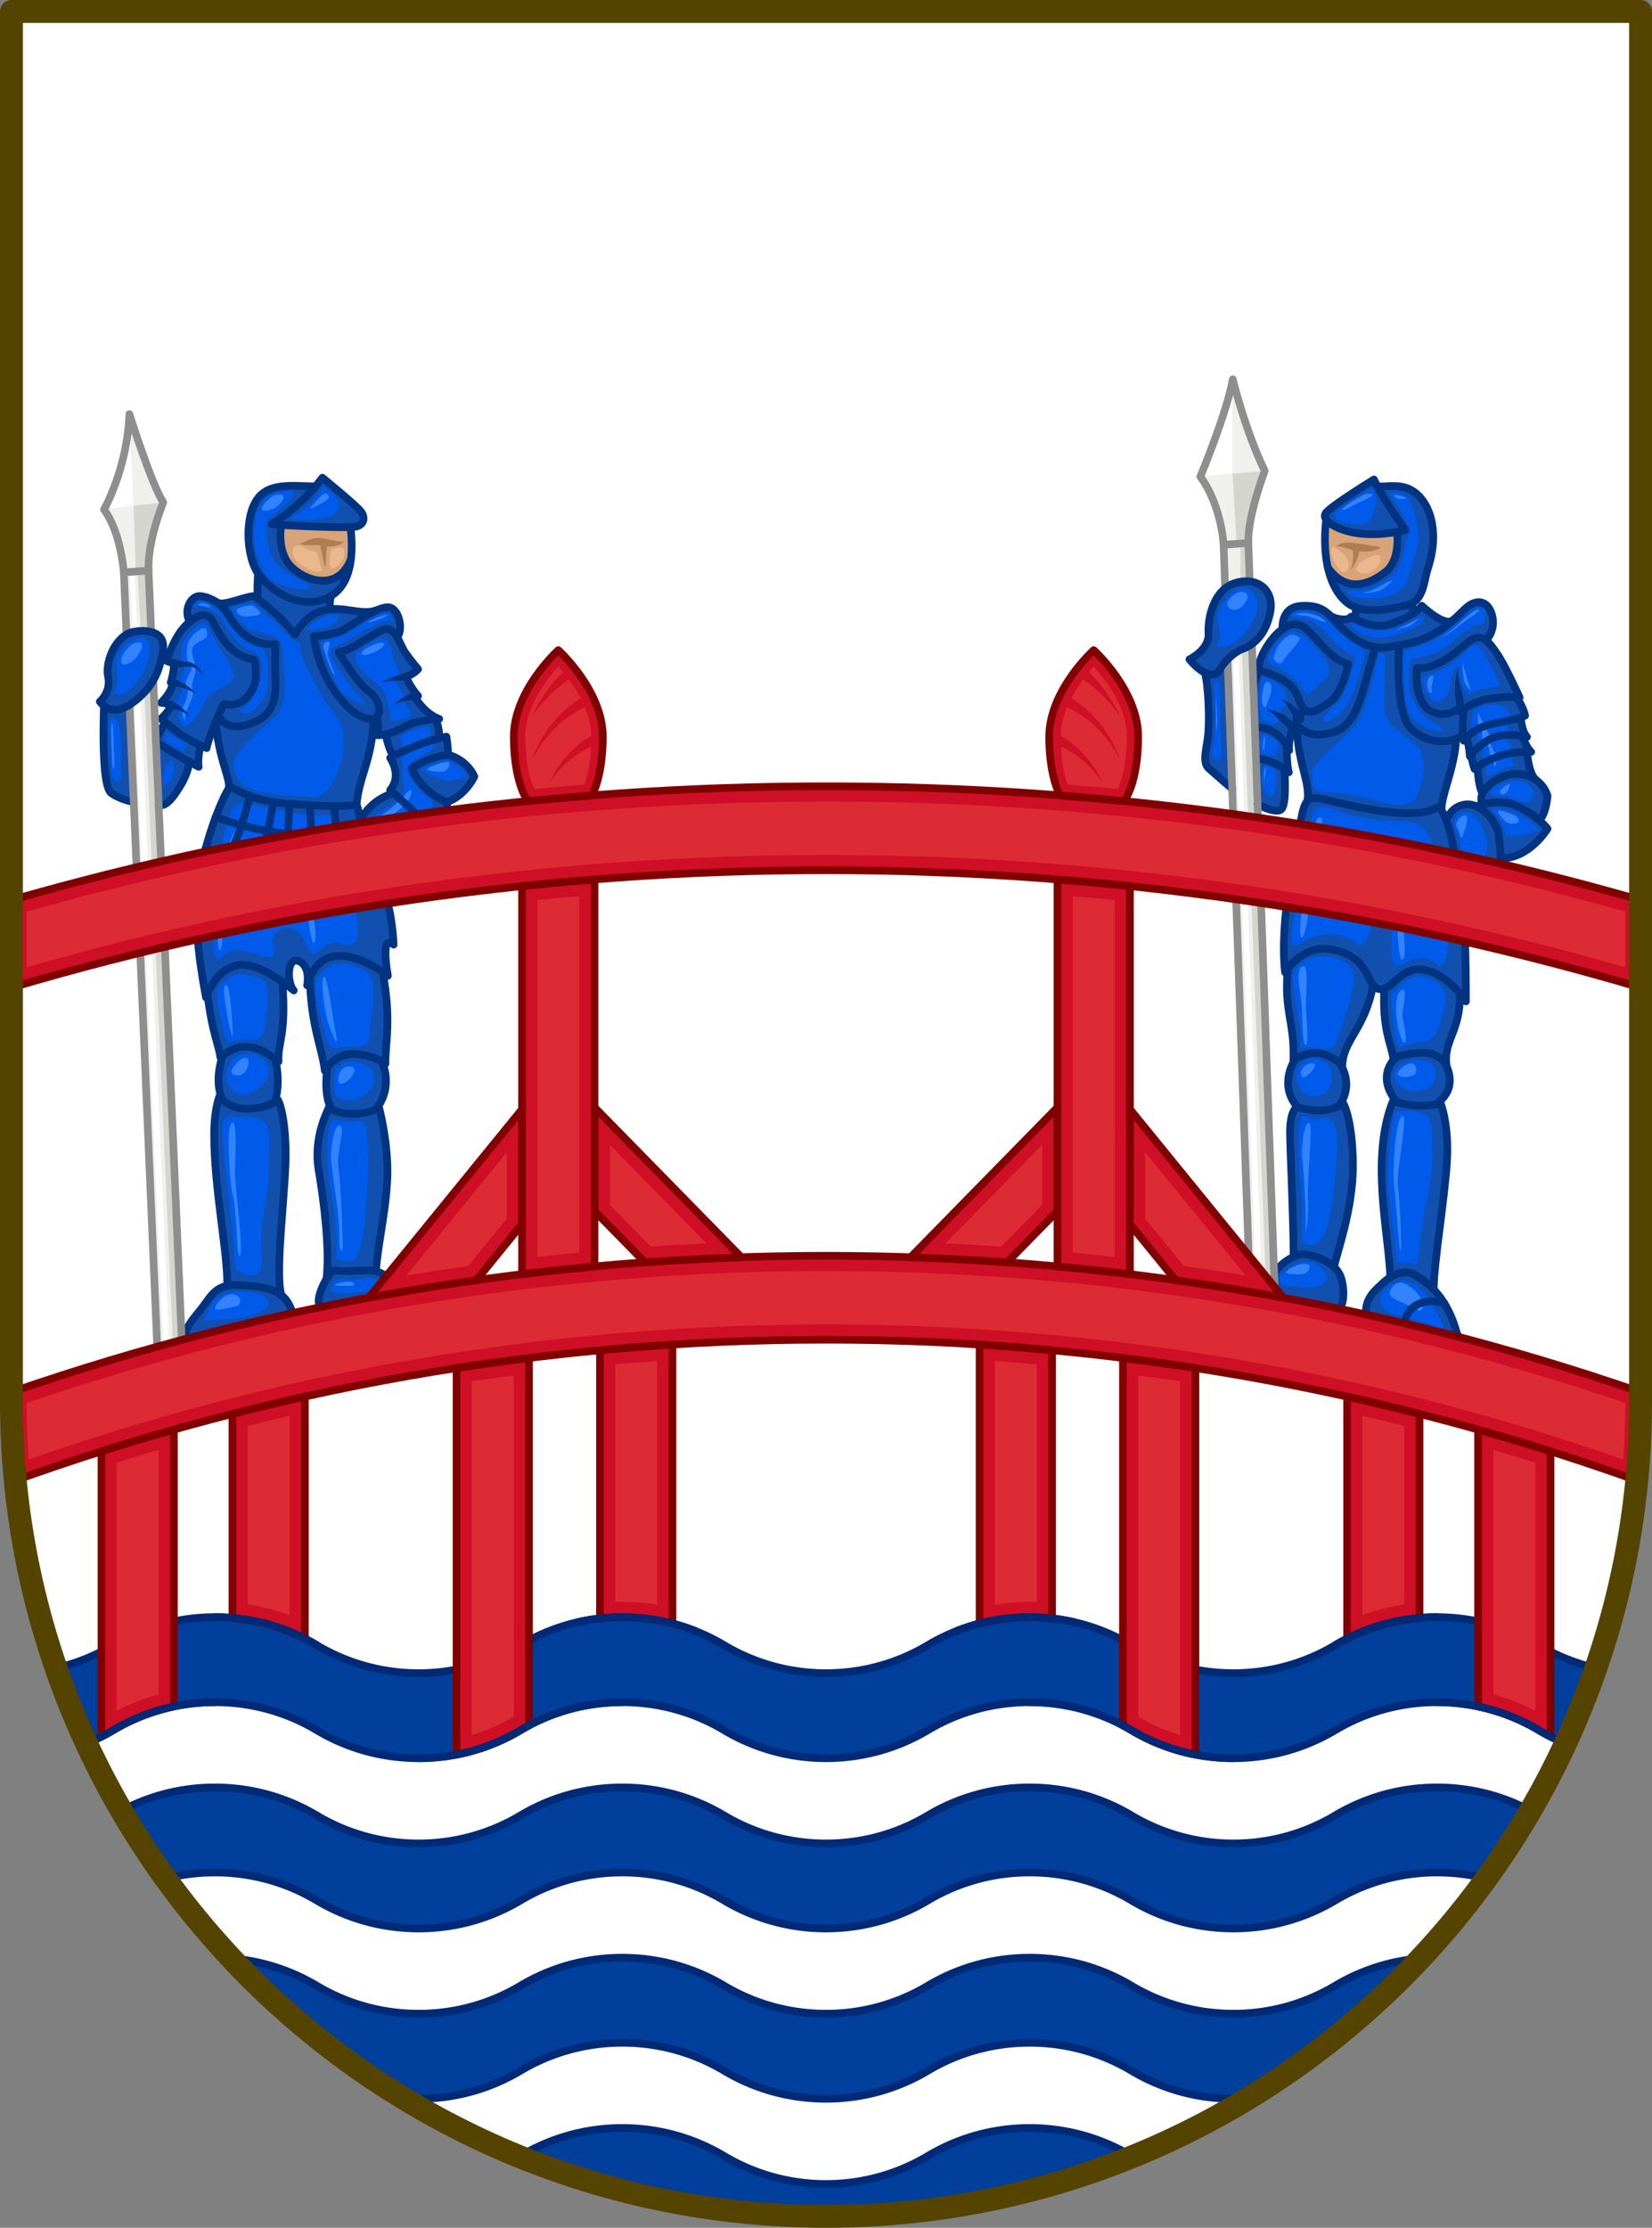 <svg xmlns="http://www.w3.org/2000/svg" xmlns:xlink="http://www.w3.org/1999/xlink" width="216.5" height="291.811" xml:space="preserve"><rect width="100%" height="100%" fill="#808080" stroke="none"/><path fill="#FFF" d="M215 1.5v182.061c0 58.958-47.792 106.75-106.75 106.75S1.5 242.519 1.5 183.561V1.5H215z"/><defs><path id="a" d="M215 1.5v182.061c0 58.958-47.792 106.75-106.75 106.75S1.5 242.519 1.5 183.561V1.5H215z"/></defs><clipPath id="b"><use xlink:href="#a" overflow="visible"/></clipPath><path clip-path="url(#b)" fill="#003F9B" stroke="#002976" stroke-linecap="round" stroke-linejoin="round" stroke-miterlimit="10" d="M215.023 219.158c-4.877 0-9.441-1.338-13.347-3.667s-8.47-3.667-13.347-3.667-9.441 1.338-13.347 3.667-8.47 3.667-13.347 3.667-9.441-1.338-13.347-3.667-8.47-3.667-13.347-3.667-9.441 1.338-13.347 3.667-8.47 3.667-13.347 3.667c-4.877 0-9.441-1.338-13.347-3.667s-8.469-3.667-13.347-3.667-9.441 1.338-13.347 3.667-8.469 3.667-13.347 3.667-9.441-1.338-13.347-3.667-8.469-3.667-13.347-3.667-9.441 1.338-13.347 3.667-8.469 3.667-13.347 3.667v11.152c4.877 0 9.441-1.338 13.347-3.667s8.469-3.667 13.347-3.667 9.441 1.338 13.347 3.667 8.469 3.667 13.347 3.667 9.441-1.338 13.347-3.667 8.469-3.667 13.347-3.667 9.441 1.338 13.347 3.667 8.469 3.667 13.347 3.667c4.877 0 9.441-1.338 13.347-3.667s8.47-3.667 13.347-3.667 9.441 1.338 13.347 3.667 8.47 3.667 13.347 3.667 9.441-1.338 13.347-3.667 8.47-3.667 13.347-3.667 9.441 1.338 13.347 3.667 8.47 3.667 13.347 3.667v-11.152zM215.023 286.071c-4.877 0-9.441-1.338-13.347-3.667s-8.47-3.667-13.347-3.667-9.441 1.338-13.347 3.667-8.47 3.667-13.347 3.667-9.441-1.338-13.347-3.667-8.47-3.667-13.347-3.667-9.441 1.338-13.347 3.667-8.47 3.667-13.347 3.667c-4.877 0-9.441-1.338-13.347-3.667s-8.469-3.667-13.347-3.667-9.441 1.338-13.347 3.667-8.469 3.667-13.347 3.667-9.441-1.338-13.347-3.667-8.469-3.667-13.347-3.667-9.441 1.338-13.347 3.667-8.469 3.667-13.347 3.667v4.24H215l.023-4.24zM215.023 241.462a25.942 25.942 0 0 1-13.347-3.667c-3.905-2.329-8.47-3.667-13.347-3.667s-9.441 1.338-13.347 3.667-8.47 3.667-13.347 3.667-9.441-1.338-13.347-3.667-8.47-3.667-13.347-3.667-9.441 1.338-13.347 3.667-8.47 3.667-13.347 3.667c-4.877 0-9.441-1.338-13.347-3.667s-8.469-3.667-13.347-3.667-9.441 1.338-13.347 3.667-8.469 3.667-13.347 3.667-9.441-1.338-13.347-3.667-8.469-3.667-13.347-3.667-9.441 1.338-13.347 3.667-8.469 3.667-13.347 3.667v11.151c4.877 0 9.441-1.338 13.347-3.666 3.905-2.33 8.469-3.668 13.347-3.668s9.441 1.338 13.347 3.668c3.905 2.328 8.469 3.666 13.347 3.666s9.441-1.338 13.347-3.666c3.905-2.33 8.469-3.668 13.347-3.668s9.441 1.338 13.347 3.668a25.98 25.98 0 0 0 13.347 3.666c4.877 0 9.441-1.338 13.347-3.666 3.905-2.33 8.47-3.668 13.347-3.668s9.441 1.338 13.347 3.668c3.905 2.328 8.47 3.666 13.347 3.666s9.441-1.338 13.347-3.666c3.905-2.33 8.47-3.668 13.347-3.668s9.441 1.338 13.347 3.668a25.983 25.983 0 0 0 13.347 3.666v-11.151zM215.023 263.766c-4.877 0-9.441-1.338-13.347-3.667s-8.47-3.667-13.347-3.667-9.441 1.338-13.347 3.667-8.47 3.667-13.347 3.667-9.441-1.338-13.347-3.667-8.47-3.667-13.347-3.667-9.441 1.338-13.347 3.667-8.47 3.667-13.347 3.667c-4.877 0-9.441-1.338-13.347-3.667s-8.469-3.667-13.347-3.667-9.441 1.338-13.347 3.667-8.469 3.667-13.347 3.667-9.441-1.338-13.347-3.667-8.469-3.667-13.347-3.667-9.441 1.338-13.347 3.667-8.469 3.667-13.347 3.667v11.152c4.877 0 9.441-1.338 13.347-3.667s8.469-3.667 13.347-3.667 9.441 1.338 13.347 3.667 8.469 3.667 13.347 3.667 9.441-1.338 13.347-3.667 8.469-3.667 13.347-3.667 9.441 1.338 13.347 3.667 8.469 3.667 13.347 3.667c4.877 0 9.441-1.338 13.347-3.667s8.47-3.667 13.347-3.667 9.441 1.338 13.347 3.667 8.47 3.667 13.347 3.667 9.441-1.338 13.347-3.667 8.47-3.667 13.347-3.667 9.441 1.338 13.347 3.667 8.47 3.667 13.347 3.667v-11.152z"/><path fill="#1150AF" d="M161.48 103.321s-2.15-1.83-3.07-2.66c-.92-.84-.24-2.67-.08-4.5.17-1.84.09-5.92-.43-8.06a3.08 3.08 0 0 1-.53-.3c-.87-.62-1.5-1.43-1.5-1.43s2.63-1.26 2.5-3.38c-.101-1.74.43-4.51 2.189-5.92.381-.3.811-.54 1.311-.7a4.78 4.78 0 0 1 1.91-.21v.01c1.89.21 3.189 1.77 2.66 4.2-.46 2.13-1.421 3.31-2.37 3.98-.46.34-.92.55-1.32.7-.63.23-1.31.76-1.86 1.33l.601 16.94h-.011z"/><path fill="#1150AF" d="M191.82 97.031c-.051-.24-.08-.51-.101-.81-.2.21-.5.4-.87.55-.22 3.97-2.1 7.7-1.909 9.43.22.29.43.73.63 1.27 0 0 .529-1.92 2.54-2.1.47-.04.93.05 1.38.25 0 0 .31-.13.81-.27-.26-.5-.229-.99-.02-1.44-.59-.95-.65-3.49-.65-3.49-.26.2-.38.32-.38.32s-.44-1.14-.41-1.94c-.14.17-.21.27-.21.27s-.12-1.91-.52-2.38c-.2.2-.29.34-.29.34zm-27.37-1.76-.17-4.81v-.11c.01-1.27.779-2.51.779-2.51v-.01a8.636 8.636 0 0 0-.189-.03c.04-1.25.91-2.93 1.82-4.06.35-.44.84-.96 1.39-1.35 0 0-.3-2.81 2.36-3.02 2.01-.17 3.029.45 3.72 1.11l.04.04c.62.6 2.52.88 2.84.26 0 0 .12.08.34.19.38-.45.311-1.39.311-1.39a3.96 3.96 0 0 1-1.25-.71c-1.141-.97-1.98-2.52-2.431-4.54 2.51 3.54 5.681 2.1 7.62.54 1.93-1.57 1.47-5.2 1.47-5.2-1.04.2-2.72.41-4.54.26-2.18-.19-4.189-1.02-4.77-1.88-.22-.32-.24-.65.02-.94.94-1.06 6.25-4.31 6.25-4.31.11.25.24.5.37.75.221.43 2.07-.18 3.761.32 1.68.5 3.06 2.24 3.5 4.74.439 2.5-.19 4.71-.631 6.08-.38 1.23-.479 3.49-1.96 4.31 0 0-.029 1.09.2 1.28.47-.33.82-.64 1.03-.94 0 0 3.02 2.89 4.12 1.86.66-.57 1.17-1.11 1.59-1.5 1.38-1.29 2.96-1.13 3.5.87s-.78 3.32-.78 3.32c.53.41 1 1.1 1.49 1.82 1.06 1.56 2.91 5.66 2.91 5.66s-.18-.02-.48-.03c.86.93 1.2 2.4 1.2 2.4-.17.09-.35.17-.56.24 0 0 .06 1.76.81 2.55 0 0-.21-.05-.56-.11 0 0 .3 1.32 1.1 2.07 0 0-.2-.02-.54-.02 0 0 .15 2.72 1.11 3.64.67.46 1.25 1.16 1.569 2.13 0 0-.17 2.41-1.079 3.2.72.63 1.079 1.11 1.079 1.11s-2.43 4-6.18 3.88c-.04 1.29-.35 2.46-1.26 2.68-1.74.44-3.32.65-4.19-.36.09.48.181.96.261 1.43.75 4.12.67 15 .67 15s-.271-.44-.78-1.05c.09 5.05-2.16 6.03-1.76 9.36 0 0-.08-.15-.271-.36.26.41 2.01 3.41-1.16 5.55.221-.03.44-.08.67-.131 0 0 1.131 2.75.82 7.69-.32 4.94-1.72 13.21-1.74 16.67.53.55.98 1.14 1.38 1.78.7 1.12 1.221 2.38 1.601 3.72.12.43.51 1.3.26 1.74-.32.55-1.56.18-2 .01-1.36-.53-3.22-.9-4.97-1.28-2.65-.58-5.061-1.22-5.16-2.6-.17-2.29 1.32-3.34 2.13-4.13.24-.24.62-.561 1.07-.84-.141-5.45-2.7-15.57.359-23.13 0 0 .171.069.48.17-2.84-3.49-.24-5.74-.01-5.92-.29.08-.45.14-.45.14-.33-2.08-1.41-3.66-1.18-9.07v-.01c-.221.08-.46.11-.71.06-.311-.06-.54-.24-.74-.51l-.01.01c-1.051 5.72-3.86 7.11-4.021 10.44 0 0-.16-.15-.45-.36.17.21 2.11 2.79 0 5.76.2-.101.4-.21.601-.341 0 0 1.18 2 1.239 7.94.061 5.94-2.25 12.01-2.47 13.47.44.42.78.92.95 1.53.63 2.25.17 4.58-1.25 4.54-1.41-.04-6.24.04-7.43-1.58h-.008l-.13-3.87.15-.01c.58-.82 1.54-1.55 2.41-1.96-.03-5.44-.4-12.74-.471-16-.06-3.24.94-3.62.94-3.62-2.56-3.06-.22-6.31-.22-6.31v-.01c-.181.09-.28.15-.28.15.17-5-1.25-6.25-.74-11.94-.229.29-.35.49-.35.49-.771-6.44 1.399-16.82 2.22-20.63.19-.89.39-1.46.7-1.79.4-2.42-1.14-4.77-1.33-9.05 0 0-.23-.27-.61-.64 0 0-.6 2.06-.43 3.02 0 0-.11-.28-.35-.67 0 0 .06 3.13.31 3.55 0 0-.21-.18-.58-.43.12 2.26.18 5.09-.56 5.38-.74.3-2.08-.25-2.971-.79l-.21-5.94-.148-4.108zM19.82 82.781c.31.08.61.21.86.39 1.17.82.61 2.57.32 3.71-.2.81-.51 1.56-.91 2.25-.44.76-1 1.45-1.67 2.07-.52.48-1 .85-1.44 1.12l.55 12.75s-1.78-.33-2.95-1.18c-1.16-.85-1.08-7.97-.95-11.43-.2-.16-.39-.35-.55-.55 0 0 1.5-1.28 1.09-3.27-.36-1.69.62-4.48 2.41-5.52.31-.19.64-.32 1-.38.69-.12 1.51-.15 2.24.04zM49.37 96.301s.44-1.46 0-2.35a.89.89 0 0 1-.45.2c-.05 5.22-1.88 7.49-2.19 11.31l-.01.01c.2.27.33 1.04.49 2.05 1.46-2.97 4.37-3.63 4.37-3.63l.01-.01c-.29-.24-.46-.39-.46-.39 1.62-1.94 0-4.21 0-4.21l.45-.25c-.62-.66-1.04-2.85-1.04-2.85-.46.11-.86.15-1.17.12zm-28.28-4.25s1.49-1.4 1.53-2.64c-.09-.01-.16-.02-.25-.01 0 0 .51-1.63.38-2.52-.28-.06-.58-.16-.92-.31 0 0 .79-2.58 2.04-4.12.3-.36.64-.71.99-1.01-.86-1.57.16-3.48 1.42-3.36.67.06 1.43.34 2.09.78.8.65 3.5-.7 4.88-.78 0 0 .21.14.56.39-.18-.83 0-3.36 0-3.36-1.37-1.93-1.81-6.68-.37-9.29 1.43-2.61 4.36-2.21 7.89-2.1h.01c.3-.36.61-.75.91-1.15 0 0 4.5 3.67 5.08 4.46.59.79.42 1.88-1 2-.1.01-.23.01-.39.02-1.71.06-6.52-.1-9.07-.29 0 0-.74 3.73 1.57 5.73s6.11 2.59 7.55-1.29c-.28 2.45-1.21 4.01-2.63 4.88 0 0-.22 1.23-.12 1.71 2.21-.22 4.29.81 6.13.14.51-.23.99-.38 1.38-.4 1.5-.08 2.18 2.84 1.31 3.96.41.68.72 1.52 1.02 1.96.67.96 1.71 2.21 1.71 2.21s-.7.77-1.6.99c.73 1.61 1.6 2.51 1.6 2.51-.15 0-.31.01-.48.04 0 0 1.19 2.21 3.25 2.97 0 0-.2.01-.52.03 0 0 .59.88.52 2.5v.01c.31-.09.62-.16.94-.22 0 0 .17.75.25 2.38 0 0 2.29.5 3.42 2.83 0 0-1.09 2.46-3.59 3.37.09 2.52-1.02 4.73-1.02 4.73-.35-.44-.79-.94-1.28-1.46 0 0-2.04 3.94-7.94 4.2.06.17.12.34.19.5.21.49.44.96.72 1.37 2.17 3.25 2.33 9.33 2.33 9.33s-1.75-1.92-.75 4.08c0 0-.26-.21-.7-.5 1.2 6.08.37 9.36.37 12.05 0 0-.15-.13-.45-.31.1.22 1.54 3.291-.76 6.24.26-.109.4-.189.4-.189s1.06 3.939 1.09 8.189c.03 4.25-1.3 9.82-1.51 13.23.7.17 1.11.49 1.51.71.62.33 4.05.17 3.05 1.67s-9.08 2.58-11.25 2.5c-1.47-.06-.7-2.41.2-3.86.45-3.819-.28-9.869-1.03-14.31-.74-4.44 1.31-7.94 1.31-8.13 0 0 .13.08.36.189-1.11-2-.51-5.54-.51-5.54-.23.28-.35.48-.35.48-.31-2.87-1.87-6-1.94-12.2h-.01c-.13.31-.25.65-.36 1.03 0 0 .5-2.5-1.08-3.16-1.59-.67-1.59 2.81-.68 3.82-.09-.07-.66-.55-1.49-1.12.56 7.05-.63 7.88-.5 10.44 0 0-.17-.16-.47-.38v.01s.85 2.68 0 5.68v.01c.28-.16.41-.28.41-.28s.87 1.46 1 6.4c.12 4.94-1.49 16.02-.56 19.16.76.59 1.08 1.35 1.45 2.22.84 1.95-12.5 4.29-13.66 3.54a.727.727 0 0 1-.36-.65c0-.96 1.42-2.489 2.27-3.6.91-1.18 1.52-2.41 3.2-2.75.08-4.32-1.73-12.729-1.72-19.86.01-3.25.69-4.939.69-4.939s.14.21.44.479c-1.26-2.47 0-5.85 0-5.85v-.01c-.21.15-.32.26-.32.26-.12-1.31-1.18-3.62-1.68-8.29-.07.17-.14.32-.19.46 0 0-1.5-7.25-1.25-12.59.1-2.19.58-4.66 1.21-6.98.39-1.45.85-2.85 1.31-4.08.6-1.61 1.22-2.95 1.73-3.8.19-1.21-1.37-3.97-1.73-8.63-.51 1.21-1.04 2.62-1.19 3.41 0 0-.32-.14-.8-.36 0 0-.45 1.99-.24 2.82 0 0-.48-.25-1.2-.64-.22 1.29-.75 2.47-1.47 3.55-.46.71-1.52 2.42-2.57 2.1h-.01l-.35-8.3-.02-.31c.43-.65 1.2-2.27 1.2-2.27-.34-.28-.53-.44-.53-.44s1.2-1.07 1.28-1.84c-.38-.109-.8-.199-1.28-.249z"/><path fill="#D5D5D0" d="m20.09 89.131.33 7.72.02.31.35 8.3 3 69.32.08 1.97-3.24.141-3.1-71.82-.55-12.75c.44-.27.92-.64 1.44-1.12a8.909 8.909 0 0 0 1.67-2.071zM16.58 83.121l-.35-8.14s-.36-5.24-2.6-8.24c0 0 3.04-5.25 3.33-12.5 0 0 2.83 9.03 4.44 11.58 0 0-2.1 5.03-1.93 8.92l.35 8.04c-.73-.19-1.55-.16-2.24-.04-.36.06-.69.19-1 .38zM164.07 84.361l.21 5.99v.11l.17 4.81.149 4.11.21 5.94 2.16 61.26.13 3.87.021.48-3.24.119-2.39-67.729-.601-16.94c.551-.57 1.23-1.1 1.86-1.33.4-.15.86-.36 1.32-.7v.01zM160.56 77.071l-.199-5.7s-.23-5.07-3.051-8.94c0 0 3.44-8.25 4.25-12.75 0 0 1.57 6.56 4.19 12 0 0-2.27 5.95-2.15 9.44l.181 5.04c-.59-.06-1.24 0-1.91.21-.501.16-.931.4-1.311.7z"/><path fill="#D8A379" d="M173.79 68.051c.58.86 2.59 1.69 4.77 1.88 1.82.15 3.5-.06 4.54-.26 0 0 .46 3.63-1.47 5.2-1.939 1.56-5.11 3-7.62-.54-.4-1.75-.49-3.87-.22-6.28zM38.44 74.491c-2.31-2-1.57-5.73-1.57-5.73 2.55.19 7.36.35 9.07.29.18 1.6.19 2.97.06 4.14l-.01.01c-1.44 3.88-5.24 3.29-7.55 1.29z"/><path fill="#005BEA" d="M42.271 63.633s-.875 2.461-4.5 4.357c0 0 4.896.5 6.104-.708s.479-2.173-1.604-3.649z"/><path fill="#005BEA" d="M36.375 67.038c.645-.395 2.917-2.692 1.875-2.713s-3.25-.022-4.312 2.145-.854 6.833.979 8.896 7.792 2.437 5.021.917-4.208-2.083-4.792-4.938-.313-3.365 1.229-4.307zM18.219 83.553c-.876.204-2.813 1.332-2.938 2.838s.438 3.225-.188 3.881.625 1.156 1.719.25 2.781-3.5 2.781-4.906-.03-2.375-1.374-2.063zM26.75 81.584c-.892.164-2.011 1.344-2.599 2.313s-.474 2.344 0 3.125-1.085 1.781-.399 2.625-1.177 2.471-.595 3-.097 1.75.717 2.281 2.001-.844 2.876-2.844 4.375-2.229 3.844-3.942-1.559-2.683-2.326-4.151-1.202-2.465-1.518-2.407z"/><path fill="#005BEA" d="M26.479 78.741c-.522-.014-1.042.438-1.083.646s1.167.063 1.646.25 1.833.729 2.271 1.854 2.181 3.313 3.236 3.625 2.045 1.053 1.764 3.026-1.625 4.416-2.594 4.648.594 1.331 1.813 0 1.688-2.403 1.594-4.648-.281-3.026-1-3.261-1.916-.47-3.021-1.764-1.75-2.335-2.167-2.773-1.688-1.582-2.459-1.603zM21.859 95.713s-.236.971-.464 1.135c0 0 2.063 1.331 2.563 1.643 0 0 .456-.937.582-1.042.001 0-2.342-1.118-2.681-1.736zM14.292 95.043c.03 1.072.209 6.031.417 6.656s1.208 1.667 1.167-.667.042-5.542-.333-6.25-1.298-1.432-1.251.261zM22.23 99.804c-.662.282-.878 2.103-.835 2.676s1.042.136 1.229-.864.337-2.123-.394-1.812z"/><path fill="#005BEA" d="M33.042 78.935c-1.146.202-2.652.514-2.711.722s1.42 2.521 2.711 2.875 3.955.688 3.936 2.313 1.263 6.885-.857 8.911-5.532 4.693-5.472 6.36.747 2.833 2.883 3.458 6.386.75 7.761.875 3.291-3.166 3.583-5.417.459-3.692-1.083-5.596-4.25-6.821-4.458-8.446-.447-.292-2.015-2.167-2.32-2.114-2.914-2.77-1.364-1.118-1.364-1.118zM43.063 80.597c-.745.09-2.604 1.311-2.813 1.769s.961.146 2.168-.083 3.561-2.039.645-1.686zM28.268 114.157c-.481 3.325-.649 9.583 0 11.083s.574-.917 3.111-.75 5.114 2.25 4.451-.583 3.339-3.272 4.396-.167 1.868-.917 4.238-.167 2.659-.591 2.265-3.629-2.594-10.277-2.744-12.101-1.588-.604-6.286-1.438-6.833-2.083-7.433 0-1.516 4.422-1.998 7.752zM50.479 80.303c-.665.06-2.792 1.25-3.646 1.875s-2.125 1.354-3.313 1.563-1.625.146-1.354 1.167 1.781 4.958 2.901 5.958 4.057 2.158 2.338.61-3.5-4.321-3.906-5.388-.229-1.129.963-1.629 2.266-1.406 3.495-2 2.635-1.25 3.167-1.063.397-1.187-.645-1.093z"/><path fill="#005BEA" d="M49.594 83.709c-1.031.333-2.294 1.469-2.866 1.844s.032 1.781 1.433 2.969 2.034 1.548 2.374 2.68.715 2.285.59 2.943 1.188.096 2.344-.186-.693-1.654-.487-2.483-1.575-2.009-.919-2.716-.549-2.02-.634-3.176-.866-2.187-1.835-1.875zM58.667 99.553s-2.167.5-3.563 1.25c0 0 2.146 1.292 3.438 1.458 0 0 1.542-.063 2.75-.563 0 .001-.917-1.457-2.625-2.145z"/><path fill="#005BEA" d="M52.344 96.491s.589.973.388 1.971.19 1.717.042 2.842.844 2.354-.465 3.396-3.464 1.916-3.97 3.083.078 2.698 1.37 2.662 5.041-1.875 5.396-3.289 2.808-1.185 1.175-2.56-3.049-2.979-2.924-4 3.521-2.146 3.479-2.813-.49-2.323-.771-2.76c-.001-.001-2.243.463-3.72 1.468zM28.629 129.324c-.518.656.117 3.542.557 5.125s.148 2.375 1.773 1.875 3.542.792 3.792-2.125.875-5.542-.667-6.042-3.451-1.374-5.455 1.167zM41.594 128.084c-.602.847.188 4.531.719 6.125s.5 3.531 2.063 3.031 4 .656 4.063-1.781 1.469-7.469-.719-8.438-4.282-1.53-6.126 1.063zM31.292 138.238c-.855.323-1.75 1.556-1.583 2.925s1.298 2.786 3.045 2.036 3.163-2.584 2.163-3.959-2.625-1.379-3.625-1.002zM46.417 139.053c-1.168-.014-2.625.604-2.625 1.938s-.208 2.903 1.313 3.098 3.401-.598 3.836-2.181c.434-1.584-.816-2.834-2.524-2.855zM32.173 146.325c-1.582.133-2.802-.917-2.988 1.333s1.424 13.833 1.494 16.333.333 2.584 1.494 2.917 2.41.25 2.077-3 1.08-7.917.999-11.167.949-6.755-3.076-6.416zM31.342 169.178c-1.31-.043-3.029.625-3.529 1.563s-.719 1.781-1.188 2.094 2.594 0 4.25-.156 4.469-1 4.281-2.094-1.91-1.344-3.814-1.407zM46.187 146.928c-1.254.384-2.756-1.25-3.096.938s-.284 4.93.344 8.465.815 7.285.628 8.16 1.748.688 2.124.688 1.458-2.063 1.698-5.938.678-7.375.303-9.25.248-3.75-2.001-3.063zM45.063 167.546c-.992-.156-1.375.444-1.656 1.226s2.375.777 4.063.404 3.531-.592 2.281-1.404-2.157.174-4.688-.226z"/><path fill="#F0F0EC" d="m16.227 74.981.351 8.137 1.88-.467-.436-7.914zM18.91 90.711l-1.934 1.612 3.65 84.571 2.064-.09zM157.313 62.428s2.398 2.943 3.043 8.94l1.711-.13-.535-9.185-4.219.375zM161.531 49.84v12.213l4.219-.375s-3.375-7.113-4.219-11.838z"/><path fill="#F0F0EC" d="m160.355 71.369.202 5.707 2.014-.874v-5.081zM160.886 86.384l2.99 84.664 2.125-.075-3.251-85.92zM13.625 66.741s2.799 4.083 2.608 8.375l1.559-.252-.282-8.623-3.885.5zM16.958 54.241l.551 12 3.885-.421s-4.062-8.87-4.437-11.704"/><path fill="#EBB78C" d="M38.375 72.6c-.19-.629.313-1.49 1.125-1.019s1.643.675 1.876.675.515 1.734.804 2.234-.852.609-2.039-.109-1.563-1.109-1.766-1.781zM43.5 71.913c-.311.118-.406 1.922-.172 2.438s1.536-.625 1.713-1.359.272-1.767-1.541-1.079zM179.896 72.866c-1.291.46-1.75.75-2.083 1.417s.979 1.313 2.188.417 1.415-2.376-.105-1.834zM176.25 72.75c-.741-.716-1.813-1.612-1.792-.592s.855 2.437 1.521 2.771 1.25-1.233.271-2.179z"/><path fill="#005BEA" d="M179.626 64.032s-2.417 1.354-3.167 1.958-2.105 1.354-1.334 2 4.126 1.292 4.646-.229.771-2.354.542-2.833-.415-1.05-.687-.896zM184.844 74.834c.381-1.86 1.188-3.023 1.031-4.855s-.969-4.988-1.938-5.301-2.234-.344-1.633.313 1.602 2.688 2.07 3.438.469 1.094 0 2.25-.297 3.531-2.227 4.906-3.541 1.969-4.767 1.688-1.038 1.063 1.056 1.094 5.627.28 6.408-3.533zM162.313 77.076c-1.063.403-2.75 2.467-2.75 3.582s.688 2.958 0 3.552 1.33.882 3.009-.7 2.585-3.738 2.101-4.988-1.267-1.861-2.36-1.446zM159.156 89.459c-.069.35.094 3.025.125 4.278s-.125 4.024-.406 4.545 1.188 2.427 1.188.458-.188-8.313-.219-9-.587-.785-.688-.281zM171.563 80.069c-.674-.143-1.75-.078-2.125.328s-.094.453 1.172.578 2.5 1.063 3.375 2.156 2.547 2.469 3.141 2.641.5.625.172 1.656-1.047 4-2.109 4.75-2.75 2.94-.938 2.199 3.124-3.255 3.646-5.227 1.495-3.791.479-4.319-2.219-1.356-3.406-2.575-1.642-1.812-3.407-2.187z"/><path fill="#005BEA" d="M171 90.709c.475.907 1.75-1.136 2.438-1.568s1.344-1.682 0-3.182-3.281-4.063-4.719-3.031-2.313 2.375-2.563 3.25 1.129 1.121 2.221 1.811 2.279 2.064 2.623 2.72zM165.417 88.803c-.141.308-.625 2.542-.458 3.063s-.021 2.263.792 2.663 2 .599 1.896-.834 1.242-.633 1.09-1.762-.412-2.004-1.563-2.525-1.639-.864-1.757-.605zM165.417 96.218c-.278.156-.375 2.314 0 2.46s1.497.313 1.707.458.586-1.5.314-1.938-1.646-1.19-2.021-.98zM165.797 100.256c-.508-.157-.438 1.875-.406 2.375s.564 1.75 1.22 1.625.716-2.938.514-3.297-.875-.562-1.328-.703zM178.818 82.225c-.576-.286-2.225-.781-1.74-.25s2.172 1.741 4.18 1.535 4.398-1.285 5.008-1.863.443-1.391-.966-.5-2.94 1.438-4.042 1.438-1.778-.032-2.44-.36zM177.438 95.259c-1.375 1.333-5.771 5.052-5.521 6.225s-.209 2.215 1.708 2.257 6.001.828 7.042 1.206 4.326.985 4.976-.548 1.726-4.936 0-6.734-4.351-2.465-4.268-5.465.203-5.974.203-6.287-.844-.563-.922-.25-1.593 8.02-3.218 9.596zM192.938 79.933c-.586.566-3.146 2.954-4.854 3.808s-3.458 1.354-3.771 1.333-.354.937-.354 1.458.042 5.571.792 7.015 2.973 2.256 4.174 2.225-1.986-1.271-2.83-2.557-1.438-2.349-1.406-4.349 0-2.578.75-2.625 3.172-.609 4.641-1.906 2.86-2.448 3.589-2.448 1.313-1.125 1.021-1.729-1.137-.82-1.752-.225z"/><path fill="#005BEA" d="M187.688 88.209c-.935.36-1.381.406-1.112 1.563s1.175 2.438 2.175 2.031 1.375-1.531 1.375-2.625 1.031-2.769 1.188-1.4.557 3.494 1.528 3.025 2.616-.75 3.278-.75.225-1.144-.447-2.275-1.709-4.166-2.831-3.117-2.561 2.548-5.154 3.548zM193.438 92.866c-.472.242-1.025 2.752-.231 2.907s-.034 1.832.911 1.791-.289 2.117.5 2.256-.367 2.046.445 1.827 2.406-1.264 3.063-1.226-.469-1.449 0-1.768-1.219-2.301-.5-2.435-.65-1.264.128-1.839-.308-1.638-.999-1.919-2.099-.219-3.317.406zM195.406 105.991s1.594 1.219 1.906 3.531c0 0 3.063-.021 4.438-.76 0 0-2.844-3.365-6.344-2.771zM197.469 102.428c-1.473.4-2.188 1.036-2.063 1.487s.719.297 2.063.483 2.844 1.36 3.344.148-.686-2.839-3.344-2.118zM191.813 106.366c-1.22.263-1.547 1.511-.961 2.396s.416 4.323 2.251 4.323 2.022-2.281 1.585-3.563-1.282-3.5-2.875-3.156zM177.063 106.741c-2.452-.697-4.563-2.063-5.156.25s-1.6 7.313-1.909 10.5-1.851 7.688.701 5.938 5.864-.938 7.114.125 2.326-2.5 2.132-5.125 2.743-1.563 2.493 3.125-.188 5.563 1.938 4.5 3.25-.441 4.188.404 1.938-3.967.906-8.342-1.406-10.102-4.344-10.395-4.861-.07-8.063-.98z"/><path fill="#005BEA" d="M172.083 125.366c-.706.132-2.907 1.25-2.683 3.083s1.058 6.125 1.058 7.333-.417 1.708.75 1.458 3.291.917 3.875-.667 2.834-7.583 2.209-9.333-3.396-2.213-5.209-1.874zM187.042 128.051c-1.451-.519-2.625.148-3.417.94s-1.563.75-1.24 2.958.448 5.25 1.115 5.167 2.208-.708 3.208-.667 1.75-1.167 2.125-2.833 1.876-4.255-1.791-5.565zM172.25 138.676c-.97-.056-1.938.471-2.25 1.69s.375 3.344 2.25 3.219 2.25-1.237 2.25-2.197-.044-2.586-2.25-2.712zM185.373 138.866c-1.374.035-2.436.844-2.654 1.875s1.438 2.344 3.031 2.188 2.453-1.063 2.367-2.219-.308-1.907-2.744-1.844zM170.5 165.366c-.995.256-3.063 1.344-2.781 2.344s1.25.656 3.063.938 3.781-.68 2.906-1.98-2.094-1.584-3.188-1.302zM170.797 146.178c-.914.078-.734 5.813-.297 9.375s-.25 7.093.438 7.375c1.837.754 2.749-1.23 3.076-2.628.632-2.699.974-5.498 1.141-8.263.088-1.453.292-3.495-.364-4.843-.286-.587-.936-.944-1.604-.704-1.562.563-1.656-.374-2.39-.312zM185.813 145.647c-1.48-.118-2.727-.656-3.113.656s-1.012 6.75-.762 9.531 1.094 8.406 1.125 9.188 1.188.156 1.875.5.969.281 1.219-3.219 1.719-7.75 1.531-10.938.465-5.532-1.875-5.718zM184.049 167.825c-1.1-.098-2.585.792-2.983 1.75s-.232 2.084 2.018 2.667 4.668 1.333 5.459 1.958.834-.292 0-1.875-2.198-4.296-4.494-4.5z"/><path fill="#FFF" d="m13.625 66.741 3.885-.5-.551-12c-.001 0-.501 8.25-3.334 12.5zM157.313 62.428l4.219-.375V49.84c-.001 0-1.969 8.026-4.219 12.588zM16.969 74.925l.47 7.979.583-.145-.396-7.884zM17.623 91.875l3.793 84.985.794-.035-3.793-85.623zM161.628 85.714l3.06 85.306.791-.028-3.199-85.718z"/><path fill="#3382FF" d="M17.844 84.178c-.99.198-2.028 1.771-1.967 2.433s.778.464 1.466 0 2.22-2.777.501-2.433zM27.016 79.1c-.486-.194-.922 0-1.047.109s.703.096 1.281.321.234-.242-.234-.43zM32.859 79.304c-.592.047-1.828.312-1.844.593s.391.984 1.359.859 2.203-.109 1.563-.719-.676-.765-1.078-.733zM36.104 64.845c-.61.146-1.625 1.146-1.771 1.667s.667.458 1.521.104 2.334-2.271.25-1.771zM43.063 64.928c-.537-.691-1.061.104-1.687.792s-1.166 1.209 0 .604 1.978-1.021 1.687-1.396zM26.75 82.282c-.558-.085-2.169 1.313-2.209 2.375s-.27 1.466.397 2.379-.998 1.746-.468 2.996-.66 2.354-.596 3.083.428 1.863.376.888 1.377-2.814.991-3.591.613-2.229.384-3.159-.751-2.035-.23-2.66 1.688-.813 1.751-1.354-.125-.915-.396-.957zM14.604 94.908c-.093.352.062 4.938.208 5.667s.229-.729.125-2.083-.05-4.649-.333-3.584zM50.422 80.551c-.65.134-2.016.736-2.234.955s.781-.141 1.406-.344 1.672-.785.828-.611zM32.173 106.678c-.6.635-2.796 3.875-3.266 8.188s-.462 8.313-.278 9.25.555-.125.557-1.938.064-7.094.83-9.25 3.334-7.496 2.157-6.25zM40.185 117.295c-.044 1.488.434 5.019.7 5.859s.633.133.421-1.549c-.212-1.682-1.041-6.978-1.121-4.31zM50.183 84.209c-.516-.109-1.933.469-2.558 1s0 .813 1.125.344 2.021-1.219 1.433-1.344zM58.688 99.804c-.543-.083-2.438.624-2.656.921s1.542.406 2.052.359 1.23-1.184.604-1.28zM53.469 103.699c-.654.802-2.229 2.333-3.286 2.958s-2.141 1.673-1.099 1.42 3.115-1.81 4.058-2.781.99-2.41.327-1.597zM31.762 138.676c-.62.287-1.481 1.346-1.418 1.783s1.355.75 1.896-.219.472-2.003-.478-1.564zM45.469 139.725c-.881.142-1.188 1.36-1.125 1.86s.529.528 1.265-.064 1.516-2.062-.14-1.796zM29.469 129.147c-.356.453.25 3.313.438 4.438s.739 3.281.588 1.281-.339-6.594-1.026-5.719zM42.344 128.116c-.249.653.087 3.352.403 4.895s1.785 4.897 1.316 2.673-1.219-8.881-1.719-7.568zM30.34 147.116c-.743.778-.237 7.969.18 9.516s.542 6.422.667 7.234.607 1.563.272-2.688-.703-5.938-.644-8.188.241-6.624-.475-5.874zM44.469 147.428c-.69-.015-1.256 3.094-1.034 5s1.128 7.479 1.034 9.396.531 3.208.448.625-.286-7.75-.581-9.583 1.102-5.417.133-5.438zM29.844 169.646c-1.052.388-1.656 1.407-1.656 1.767s2-.104 2.875-.341.403-2.024-1.219-1.426zM45.608 167.886c-.825.031-1.671.307-1.712.435s1.521.153 2.188.109.323-.574-.476-.544zM184.078 65.1c-.313-.103-1.141-.344-1.328-.266s.203.469.578.531 1.422-.045.75-.265zM179.234 64.678c-.478.004-2.359 1.176-3.016 1.713s-.063.508.844-.04 4.172-1.688 2.172-1.673zM162.571 77.553c-.523.022-1.5.74-1.682 1.318s.264 1.14 1.177.974 2.472-2.375.505-2.292zM171.719 80.413c-.903-.178-1.578-.109-1.797 0s.281.13 1.172.245 3.225 1.302 2.542.646-1.411-.792-1.917-.891zM169.563 83.157c-.56-.17-1.5.674-1.875 1.202s-.979 1.798-.667 2.111.768.833 1.228 0 2.419-2.728 2.064-2.937-.271-.23-.75-.376zM165.969 89.345c-.316-.024-.552 1.625-.614 2.146s.377 1.729.646.833 1.312-2.875-.032-2.979zM159.359 91.768c.002.301.031 3.629 0 4.02s.203-.844.172-1.578-.18-3.916-.172-2.442zM165.667 96.595c-.146.303-.229 1.501-.104 1.688s.375-2.251.104-1.688zM165.788 100.574c-.16.325-.186 1.344-.143 1.682s.389-2.182.143-1.682zM193.708 79.845c-.436-.046-2.25 1.552-2.813 2.13s-2.188 1.703-2.646 1.891 1.395-.551 2.729-1.723 3.521-2.214 2.73-2.298zM191.644 86.913c-.115-.264.169 2.281.356 2.578s.984 1.516.641.563-.745-2.563-.997-3.141zM187.422 88.652c-.418.251-.469 1.257-.219 1.759s.578.533.406-.092.766-2.239-.187-1.667zM193.797 93.178c.005-.313-.359 1.896.188 2.276s-.047 1.724.625 1.755.554 2.01.962 2.26.074 1.463.387.825-.032-.596.161-1.013-.671-.804-.874-2.454-.703-.879-.745-1.671-.72-1.061-.704-1.978zM191.896 106.824c-.563.144-1.333.917-.938 1.521s.458 1.916.708 1.177 1.126-2.927.23-2.698zM198.251 106.699c-1.075-.406-2.416-.875-1.75 0s1.012 1.292 1.964 1.188.595-.883-.214-1.188zM197.679 102.699c-.611.283-1.553 1.104-.865 1.354s1.36-1.583.865-1.354zM172.958 107.053c-.995.02-1.707 6.146-1.916 8.229s-1.104 8.292-.344 7.417.947-5.606 1.208-7.22 2.093-8.447 1.052-8.426zM183.042 117.324c.023 1.833.041 9 .833 8.333s-.874-11.5-.833-8.333zM170.397 126.871c-.533.678.061 3.286.186 4.745s.042 5.25.542 5.25 0-4.042 0-5.292.545-6.323-.728-4.703zM183.545 129.783c-.666.573-.628 2.5-.503 3.625s.677 3.417 1.047 3.167-.172-2.814-.297-3.386.964-4.448-.247-3.406zM184.625 139.334c-.32.103-1.563.844-1.438 1.375s1.76.469 2.224 0 .089-1.656-.786-1.375zM171.719 139.292c-.709.097-1.5 1.042-1.125 1.699s2.812-1.929 1.125-1.699zM171.594 147.116c-.606-.321-1.125 3.063-.906 4.813s.543 7.896.428 9.063.469-1.126.302-3.917.728-9.667.176-9.959zM183.75 146.175c-.943.609-1.269 7.728-1.051 9.084s.599 8.148.846 8.606-.116-6.963-.352-8.606 1.432-9.649.557-9.084zM170.797 165.553c-.717.029-1.943.624-2.214 1.021s1.615.375 2.214.292 1.526-1.375 0-1.313zM184.146 168.155c-.912-.475-1.812.253-2.021 1.148s2.563 1.54 3.625 2.249 1.271-1.9-1.604-3.397zM180.972 76.741c-.595.34-1.771.938-2.58.896s1.754.333 3.004-.625 1.693-1.48-.424-.271zM185.643 81.163c-.506.274-2.611 1.414-3.268 1.527s1.688-.371 2.328-.715 1.599-1.169.94-.812zM42.896 84.095c-.256.092-.729.104-.375 1.146s.729 2.333 1.229 3.083-.5-1.542-.771-2.313.667-2.187-.083-1.916z"/><path fill="none" stroke="#003380" stroke-linecap="round" stroke-linejoin="round" stroke-miterlimit="10" d="M167.124 166.574c.916-1.292 2.789-2.384 3.751-2.291 1.292.125 4.292.958 4.917 3.208s.167 4.584-1.25 4.542-6.246.037-7.436-1.586M157.903 88.103c.514 2.138.598 6.221.431 8.054s-.844 3.667.078 4.5 3.072 2.667 3.072 2.667M169.391 95.259s-.6 2.066-.433 3.024c0 0-1.156-2.964-4.286-3.024"/><path fill="none" stroke="#003380" stroke-linecap="round" stroke-linejoin="round" stroke-miterlimit="10" d="M168.605 97.611s.062 3.13.312 3.546c0 0-1.93-1.672-4.319-1.773"/><path fill="none" stroke="#003380" stroke-linecap="round" stroke-linejoin="round" stroke-miterlimit="10" d="M168.341 100.729c.117 2.261.18 5.094-.56 5.386s-2.083-.254-2.974-.793M164.875 87.803c.031-1.25.906-2.938 1.813-4.063s2.688-2.782 4.313-1.5 3.344 4.157 5.719 4.782c0 0-.906 3.906-2.438 4.938s-2.344 1.625-3.281 1-.594-2.375-2.469-3.625-3.657-1.532-3.657-1.532z"/><path fill="none" stroke="#003380" stroke-linecap="round" stroke-linejoin="round" stroke-miterlimit="10" d="M165.062 87.839s-.824 1.315-.778 2.622M30 103.215c.319-.526 2.171 1.685 7.587 2.06s8.079.425 8.913.091.583 5.792 2.75 9.042 2.333 9.333 2.333 9.333-1.75-1.917-.75 4.083c0 0-8.333-6.667-10.583 1.25 0 0 .5-2.5-1.083-3.167s-1.584 2.833-.667 3.833c0 0-4.417-3.75-7.167-3.333s-3.833 3-4.333 4.25c0 0-1.5-7.25-1.25-12.583s2.708-12.317 4.25-14.859zM35.625 68.647s3.75-2.198 6.625-6.073c0 0 4.5 3.667 5.083 4.458s.417 1.875-1 2-8.875-.146-10.708-.385zM53.188 88.648c.898-.219 1.604-.991 1.604-.991s-1.042-1.25-1.708-2.208-1.333-3.792-3.125-2.875-4.042 2.667-5.583 2.875c0 0 2.459 4.042 3.917 5.083s1.708 2.875 1.083 3.417-2.416.083-3.833-1.375-3.75-4.333-4.417-9.208c0 0 2.667-.152 4.042-.972s4.083-2.778 5.583-2.861 2.181 2.833 1.306 3.958"/><path fill="#003380" d="M49.958 89.366s.747-.378 1.543-.678c.388-.172.814-.277 1.131-.378.063-.022.189-.049.182-.061l.157-.05.137-.044.158.987-.546.007c-.295.004-.696-.023-1.109.026-.823.049-1.653.191-1.653.191z"/><path fill="none" stroke="#003380" stroke-linecap="round" stroke-linejoin="round" stroke-miterlimit="10" d="M54.295 91.204c.173-.03.34-.046.497-.047 0 0-.875-.9-1.604-2.513"/><path fill="#003380" d="M51.583 92.241s.576-.462 1.231-.84c.315-.208.662-.375.938-.489l.458-.201.169.985-.422.034a4.97 4.97 0 0 0-.96.136c-.711.131-1.414.375-1.414.375z"/><path fill="none" stroke="#003380" stroke-linecap="round" stroke-linejoin="round" stroke-miterlimit="10" d="M41.337 63.718c-3.525-.102-6.462-.507-7.9 2.102s-1 7.359.375 9.296 4.587 4.313 7.825 3.625 4.992-3.563 4.302-9.688"/><path fill="none" stroke="#003380" stroke-linecap="round" stroke-linejoin="round" stroke-miterlimit="10" d="M36.869 68.76s-.744 3.73 1.568 5.73 6.119 2.592 7.56-1.298M43.359 78.078s-.223 1.234-.119 1.714M54.308 91.202s1.192 2.208 3.255 2.967c0 0-2.813.072-4.375.947s-3 1.25-3.813 1.188c0 0 .438-1.458 0-2.354M54 100.616s2.125-1.5 4.75-1.75c0 0 2.292.5 3.417 2.833 0 0-1.083 2.458-3.583 3.375-.001 0-3.334-1.167-4.584-4.458z"/><path fill="none" stroke="#003380" stroke-linecap="round" stroke-linejoin="round" stroke-miterlimit="10" d="M58.75 98.866c-.083-1.625-.25-2.375-.25-2.375-3.833.75-7.375 2.792-7.375 2.792s1.625 2.271 0 4.208c0 0 4.625 4 6.438 6.313 0 0 1.104-2.208 1.021-4.729"/><path fill="none" stroke="#003380" stroke-linecap="round" stroke-linejoin="round" stroke-miterlimit="10" d="M50.535 96.183s.423 2.183 1.048 2.85M57.038 94.199s.587.878.524 2.502M51.583 103.893s-2.91.657-4.372 3.627M56.279 108.345s-2.039 3.939-7.94 4.199M48.924 94.145c-.049 5.221-1.885 7.5-2.196 11.319"/><path fill="none" stroke="#8E8E8E" stroke-linecap="round" stroke-linejoin="round" stroke-miterlimit="10" d="m16.578 83.118-.351-8.137 3.243-.244.347 8.05"/><path fill="none" stroke="#8E8E8E" stroke-linecap="round" stroke-linejoin="round" stroke-miterlimit="10" d="M16.227 74.981s-.352-5.24-2.602-8.24c0 0 3.042-5.25 3.333-12.5 0 0 2.832 9.032 4.437 11.579 0 0-2.093 5.028-1.925 8.917"/><path fill="none" stroke="#003380" stroke-linecap="round" stroke-linejoin="round" stroke-miterlimit="10" d="M13.625 92.453c-.125 3.455-.208 10.591.958 11.439s2.943 1.182 2.943 1.182M22.754 86.879a4.91 4.91 0 0 1-.92-.305s.789-2.583 2.04-4.125 3.168-2.772 4.043-1.011 2.375 4.595 5.417 4.97c0 0 .541 2.167-.167 3.708s-2 2.458-3.875 2.125c0 0-1.916 4.125-2.208 5.75 0 0-2.459-1.042-3.792-2.083s-2.198-1.762-2.198-1.762 1.198-1.07 1.281-1.841"/><path fill="#003380" d="m26.75 88.645-.479-.558c-.135-.18-.354-.306-.543-.477-.1-.08-.231-.115-.344-.176-.11-.07-.245-.081-.371-.101a1.25 1.25 0 0 0-.389-.021 3.544 3.544 0 0 0-.401.026c-.264.031-.539.045-.772.06-.234.012-.439-.015-.58-.018l-.224-.013.217-.977.174.047c.113.025.267.085.472.118.205.031.441.071.727.099.27.038.605.062.911.196.156.061.31.115.432.226.124.102.262.179.355.293.177.236.375.428.466.628.208.389.349.648.349.648z"/><path fill="none" stroke="#003380" stroke-linecap="round" stroke-linejoin="round" stroke-miterlimit="10" d="M22.625 89.406a2.34 2.34 0 0 0-.25-.009s.508-1.63.379-2.518"/><path fill="#003380" d="M25.722 90.866s-.769-.429-1.576-.698a6.074 6.074 0 0 0-1.099-.256l-.467-.008.09-.996.596.189c.33.147.739.366 1.107.625.739.517 1.349 1.144 1.349 1.144z"/><path fill="none" stroke="#003380" stroke-linecap="round" stroke-linejoin="round" stroke-miterlimit="10" d="M22.374 92.303a6.754 6.754 0 0 0-1.28-.25s1.481-1.398 1.531-2.646"/><path fill="#003380" d="M24.781 93.756s-.137-.123-.373-.252c-.119-.063-.235-.156-.392-.215l-.475-.192c-.303-.156-.671-.164-.907-.232l-.404-.083.287-.958.419.252c.239.17.591.309.86.589l.407.367c.13.112.224.257.313.358.181.208.265.366.265.366z"/><path fill="none" stroke="#003380" stroke-linecap="round" stroke-linejoin="round" stroke-miterlimit="10" d="M21.622 94.578s-.772 1.626-1.197 2.27M26.281 97.628s-.448 1.988-.24 2.821c0 0-3.291-1.707-5.604-3.291"/><path fill="none" stroke="#003380" stroke-linecap="round" stroke-linejoin="round" stroke-miterlimit="10" d="M24.84 99.804c-.217 1.283-.75 2.479-1.466 3.56-.468.708-1.521 2.413-2.578 2.1M24.857 81.438c-.857-1.572.164-3.482 1.424-3.36s2.803.997 3.511 2.247 2.583 4.375 6.292 4.042c0 0-.083 2.417 0 4.083s.208 4.392-1.917 5.696-4.56 1.501-5.551-.389"/><path fill="none" stroke="#003380" stroke-linecap="round" stroke-linejoin="round" stroke-miterlimit="10" d="M28.373 78.862c.797.651 3.502-.697 4.877-.784 0 0 2.931 1.913 5.403 5.038 0 0 1.285-2.563 3.785-3.188s4.875.75 6.938 0"/><path fill="none" stroke="#003380" stroke-linecap="round" stroke-linejoin="round" stroke-miterlimit="10" d="M33.813 75.116s-.188 2.529 0 3.358M28.268 94.578c.357 4.663 1.92 7.423 1.732 8.637M27.193 130.19c.495 4.675 1.557 6.988 1.682 8.3 0 0 1.688-1.563 3.688-1.375s3.938 1.938 3.938 1.938c-.125-2.563 1.064-3.394.501-10.447M28.268 107.015c5.482 2.142 13.725 3.096 19.271 2.453M26.961 111.086s10.688 3.427 21.571 1.958"/><path fill="none" stroke="#003380" stroke-linecap="round" stroke-linejoin="round" stroke-miterlimit="10" d="M32.742 104.262s-1.21 5.116-2.726 7.631M35.83 105.074s-.97 5.837-1.9 7.585M37.903 105.296c-.069 2.778-.185 6.809-1.169 7.752M40.588 105.464c.245 3.027.255 6.782 0 7.946M43.792 105.586c.208 2.03.547 6.877.294 7.808M40.616 128.041c.072 6.2 1.634 9.325 1.947 12.2 0 0 1.375-2.375 4-2.188s3.938 1.313 3.938 1.313c0-2.688.831-5.969-.366-12.047M30.917 168.324c-2.582-.071-3.25 1.418-4.333 2.834s-3.084 3.5-1.917 4.25 14.5-1.584 13.667-3.542-1.417-3.376-7.417-3.542zM43.917 166.408c-.827-.104-3.5 4.917-1.333 5s10.25-1 11.25-2.5-2.438-1.334-3.053-1.667-1.262-.916-2.896-.833-2.635.167-3.968 0z"/><path fill="none" stroke="#003380" stroke-linecap="round" stroke-linejoin="round" stroke-miterlimit="10" d="M29.775 168.415c.088-4.326-1.726-12.736-1.713-19.861.006-3.256.688-4.938.688-4.938s1.188 1.75 3.875 1.625 3.813-1.152 3.813-1.152.875 1.465 1 6.402-1.485 16.021-.556 19.155"/><path fill="none" stroke="#003380" stroke-linecap="round" stroke-linejoin="round" stroke-miterlimit="10" d="M29.186 138.238s-1.252 3.385 0 5.85M36.035 138.676s.847 2.688 0 5.688M42.78 167.546c.449-3.82-.28-9.868-1.025-14.306s1.308-7.938 1.308-8.125c0 0 1.438.893 3.438.79s3.188-.79 3.188-.79 1.062 3.938 1.093 8.188-1.303 9.822-1.511 13.224"/><path fill="none" stroke="#003380" stroke-linecap="round" stroke-linejoin="round" stroke-miterlimit="10" d="M42.905 139.765s-.599 3.55.529 5.544M50.037 139.053s1.643 3.199-.76 6.256"/><path fill="#B07C51" d="M45.042 70.991s-.079.061-.222.15c-.147.084-.331.224-.629.292-.293.104-.639.144-1.002.146a2.909 2.909 0 0 1-.551-.033c-.167-.021-.41-.061-.521-.069-.172-.025-.377-.072-.492-.061-.126-.005-.281-.019-.436-.01-.309.008-.627.035-.923.019a2.002 2.002 0 0 1-.703-.131c-.162-.068-.244-.116-.244-.116l.251-.083a5.78 5.78 0 0 0 .598-.236c.239-.104.535-.237.896-.325.182-.037.374-.09.604-.082.242-.013.394.019.58.035l.542.107c.166.028.33.097.482.111.154.022.304.063.449.098l.396.064c.247.059.498.055.66.081.167.021.265.043.265.043z"/><path fill="#B07C51" d="M42.918 71.012s-.111.869-.176 1.735c-.025.433-.074.874-.049 1.193l.016.551-.169-.522c-.12-.321-.196-.753-.296-1.188-.186-.872-.325-1.746-.325-1.746l.999-.023z"/><path fill="none" stroke="#003380" stroke-linecap="round" stroke-linejoin="round" stroke-miterlimit="10" d="M184.188 69.428s-2.75-3.625-4.125-6.625c0 0-5.313 3.25-6.25 4.313s1.75 2.563 4.75 2.813 5.625-.501 5.625-.501z"/><path fill="none" stroke="#003380" stroke-linecap="round" stroke-linejoin="round" stroke-miterlimit="10" d="M180.43 63.556c.225.429 2.07-.19 3.758.31s3.063 2.25 3.5 4.75-.188 4.703-.625 6.078-.5 4.047-2.563 4.547-5.938 1.438-8.063-.375-3.223-5.635-2.643-10.817"/><path fill="none" stroke="#003380" stroke-linecap="round" stroke-linejoin="round" stroke-miterlimit="10" d="M183.096 69.671s.467 3.632-1.471 5.194-5.102 3.001-7.613-.531"/><path fill="none" stroke="#8E8E8E" stroke-linecap="round" stroke-linejoin="round" stroke-miterlimit="10" d="m164.067 84.359 3.057 86.574-3.248.115-2.99-84.664M160.557 77.076l-.202-5.707 3.244-.248.178 5.045"/><path fill="none" stroke="#8E8E8E" stroke-linecap="round" stroke-linejoin="round" stroke-miterlimit="10" d="M160.355 71.369s-.23-5.065-3.043-8.94c0 0 3.438-8.25 4.25-12.75 0 0 1.563 6.563 4.188 12 0 0-2.274 5.954-2.151 9.443"/><path fill="none" stroke="#003380" stroke-linecap="round" stroke-linejoin="round" stroke-miterlimit="10" d="M168.075 82.396s-.294-2.811 2.362-3.03 3.594.938 4.313 1.75 3.094 3.438 5.5 3.625c0 0-.833 2.833-1.458 5.125s-1.582 5.354-4.041 6.031-3.686.26-4.905-1.031"/><path fill="#003380" d="m169.416 93.694-.215-.388c-.126-.244-.305-.513-.488-.808-.092-.145-.204-.268-.302-.398-.1-.129-.192-.253-.294-.325l-.336-.284.42.152c.138.04.27.125.414.214.142.091.31.181.455.291.286.22.596.452.785.625l.336.289-.775.632z"/><path fill="none" stroke="#003380" stroke-linecap="round" stroke-linejoin="round" stroke-miterlimit="10" d="M171 92.959s-.719.531-.594 1.25c0 0-.242-.365-.603-.831"/><path fill="#003380" d="m167.785 94.484-.256-.286c-.155-.185-.353-.373-.564-.576-.103-.107-.226-.178-.334-.266-.111-.084-.217-.166-.318-.204l-.344-.162.387.011c.124-.004.256.028.4.064.143.038.311.061.457.122.302.11.619.232.815.331l.349.16-.592.806z"/><path fill="none" stroke="#003380" stroke-linecap="round" stroke-linejoin="round" stroke-miterlimit="10" d="M169.997 93.633s-.347 1.232 0 2.264c0 0-.872-.99-1.916-1.815M191.15 90.896c.132.806.27 1.522.225 2.319 0 0 1.656-1.349 3.813-1.693s3.969-.156 3.969-.156-1.844-4.094-2.906-5.656-2.031-2.969-3.656-1.719-4.25 3.79-6.906 3.504c0 0-.438 3.808 1.406 5.339s3.904.184 4.279-.253"/><path fill="#003380" d="m191 87.647.224 1.634c.015.208.098.396.143.579l.142.489.136.468-.986.16.011-.543.015-.548c.014-.197-.007-.411.041-.612.136-.814.274-1.627.274-1.627z"/><path fill="none" stroke="#003380" stroke-linecap="round" stroke-linejoin="round" stroke-miterlimit="10" d="M194.761 83.893s1.323-1.318.781-3.318-2.125-2.167-3.5-.875-3.917 4.208-8.667 4.792c0 0-.75 8.875 1.667 11.083s5.729 1.663 6.677.644"/><path fill="none" stroke="#003380" stroke-linecap="round" stroke-linejoin="round" stroke-miterlimit="10" d="M191.824 92.892s-.302 2.723 0 4.14c0 0 1.051-1.515 3.218-2.07s3.876-.68 4.834-1.222c0 0-.334-1.483-1.209-2.408M180.25 84.741c.89.26 2.235-.109 3.125-.25M174.158 80.48c.592.636 2.551.928 2.884.303 0 0 2.833 1.777 5.083.993s3.666-1.672 4.208-2.437c0 0 3.016 2.896 4.118 1.863"/><path fill="none" stroke="#003380" stroke-linecap="round" stroke-linejoin="round" stroke-miterlimit="10" d="M177.691 79.58s.072.942-.31 1.396M185.101 79.004s-.032 1.091.199 1.273M199.318 93.984s.058 1.756.808 2.548c0 0-2.791-.708-4.625.167s-2.875 2.375-2.875 2.375-.118-1.917-.513-2.387"/><path fill="none" stroke="#003380" stroke-linecap="round" stroke-linejoin="round" stroke-miterlimit="10" d="M199.567 96.419s.308 1.321 1.1 2.071c0 0-1.959-.167-4.25.583s-3.166 1.667-3.166 1.667-.441-1.14-.408-1.945M192.113 131.178s.074-10.875-.676-15-1.438-8.587-2.5-9.981.063 1.207-8.188 0-9.313-3.269-10.125.543-2.988 14.188-2.213 20.625c0 0 2.204-3.722 6.15-3 5.125.938 4.438 4.875 6.125 5.188 1.88.348 2.813-3.188 6.063-2.5s5.364 4.125 5.364 4.125z"/><path fill="none" stroke="#003380" stroke-linecap="round" stroke-linejoin="round" stroke-miterlimit="10" d="M169.997 95.897c.19 4.281 1.735 6.63 1.338 9.049M190.852 96.771c-.227 3.97-2.102 7.695-1.914 9.426M189.567 107.472s.534-1.918 2.546-2.106 4.012 2.25 4.262 3.813.75 5.5-1 5.938-3.324.649-4.193-.363"/><path fill="none" stroke="#003380" stroke-linecap="round" stroke-linejoin="round" stroke-miterlimit="10" d="M193.487 105.619s2.763-1.184 5.388 0 3.938 2.934 3.938 2.934-2.43 4-6.184 3.875"/><path fill="none" stroke="#003380" stroke-linecap="round" stroke-linejoin="round" stroke-miterlimit="10" d="M194.305 105.355c-.93-1.802 1.82-3.441 3.383-3.872s4.25.132 5.125 2.757c0 0-.168 2.406-1.084 3.203"/><path fill="none" stroke="#003380" stroke-linecap="round" stroke-linejoin="round" stroke-miterlimit="10" d="M193.635 100.421s.059 2.543.649 3.494M200.126 98.475s.157 2.718 1.112 3.64M168.761 126.871c-.513 5.703.906 6.953.739 11.953 0 0 1.999-1.167 3.583-.833s2.834 1.5 2.834 1.5c.166-3.333 2.972-4.715 4.027-10.441M181.402 129.499c-.235 5.409.847 6.993 1.181 9.076 0 0 1.75-.667 3.917-.667s3.067 1.583 3.067 1.583c-.4-3.333 1.851-4.31 1.767-9.363M181.125 168.155c.734-.718 2.584-2.122 4.292-1.164 2.905 1.63 4.566 4.281 5.451 7.422.121.431.516 1.295.26 1.734-.319.549-1.557.185-2.003.011-3.417-1.334-9.958-1.583-10.125-3.875s1.317-3.338 2.125-4.128z"/><path fill="none" stroke="#003380" stroke-linecap="round" stroke-linejoin="round" stroke-miterlimit="10" d="M189.266 170.689c-3.433-.906-5.772 1.006-5.103 4.195M169.53 164.617c-.032-5.437-.405-12.751-.468-16.001s.938-3.625.938-3.625 3.443 1.313 6.065-.438c0 0 1.185 2 1.247 7.938s-2.256 12.012-2.472 13.475M182.195 167.316c-.133-5.45-2.695-15.575.367-23.138 0 0 2.688 1.188 6.25.375 0 0 1.125 2.75.813 7.688s-1.717 13.211-1.733 16.668M169.78 138.676s-2.343 3.252.22 6.315"/><path fill="none" stroke="#003380" stroke-linecap="round" stroke-linejoin="round" stroke-miterlimit="10" d="M175.463 139.123s2.213 2.678 0 5.773M183.042 138.423s-2.958 2.29 0 5.929M189.266 139.095s2.281 3.292-1.148 5.594"/><path fill="#B07C51" d="M175.125 71.574s.078-.065.219-.164c.071-.046.153-.112.259-.164a3.45 3.45 0 0 1 .419-.114c.171-.045.325-.052.496-.055.171-.005.356-.017.527.005.359.021.721.074 1.077.123.179.039.352.054.525.082.173.015.342.079.506.088.329.035.64.117.911.159.541.073.936.209.936.209s-.344.198-.911.365c-.282.088-.621.113-.986.146-.363.022-.752-.02-1.131-.061-.375-.073-.744-.143-1.069-.244-.324-.087-.631-.188-.86-.246-.115-.023-.23-.059-.339-.09l-.306-.013c-.172-.011-.273-.026-.273-.026z"/><path fill="#B07C51" d="M178.194 71.57c-.003-.018-.003.24-.058.559a5.68 5.68 0 0 1-.31 1.139c-.082.197-.152.393-.255.563-.1.17-.17.335-.271.457l-.302.411.16-.478c.057-.137.072-.316.112-.494.044-.177.05-.376.066-.567a4.986 4.986 0 0 0-.046-1.044c-.041-.282-.093-.424-.093-.441l.997-.105z"/><path fill="none" stroke="#003380" stroke-linecap="round" stroke-linejoin="round" stroke-miterlimit="10" d="M155.875 86.366s2.625-1.25 2.5-3.375.688-5.75 3.5-6.625 5.25.813 4.563 4-2.5 4.25-3.688 4.688-2.563 1.938-2.938 2.75-1.563.625-2.438 0-1.499-1.438-1.499-1.438z"/><path fill="none" stroke="#8E8E8E" stroke-linecap="round" stroke-linejoin="round" stroke-miterlimit="10" d="m20.091 89.126 3.783 87.627-3.248.141-3.65-84.571"/><path fill="none" stroke="#003380" stroke-linecap="round" stroke-linejoin="round" stroke-miterlimit="10" d="M13.083 91.907s1.5-1.275 1.083-3.263 1-5.487 3.417-5.904c.979-.169 2.249-.167 3.1.428 1.17.817.612 2.574.321 3.715a8.72 8.72 0 0 1-2.588 4.318c-2.749 2.54-4.333 1.956-5.333.706z"/><path fill="#CE0F25" stroke="maroon" stroke-linecap="round" stroke-linejoin="round" d="M108.25 102.991c-36.505 0-72.248 5.007-106.75 14.91v11.472c33.839-10.008 69.667-15.382 106.75-15.382 37.084 0 72.911 5.375 106.75 15.383v-11.472c-34.503-9.904-70.245-14.911-106.75-14.911z"/><path fill="#DC2B35" d="M213 126.707c-33.909-9.766-69.138-14.716-104.75-14.716-35.614 0-70.842 4.95-104.75 14.715v-7.295c33.846-9.568 69.082-14.42 104.75-14.42 35.667 0 70.902 4.852 104.75 14.42v7.296z"/><path fill="#CE0F25" stroke="maroon" stroke-linecap="round" stroke-linejoin="round" d="M1.5 182.352v1.209c0 3.496.174 6.952.502 10.362C35.19 182.002 70.958 175.49 108.25 175.49s73.06 6.512 106.248 18.433c.328-3.41.502-6.866.502-10.362v-1.209c-33.879-11.733-69.841-17.861-106.75-17.861S35.378 170.619 1.5 182.352z"/><path fill="#DC2B35" d="M212.723 191.172c-33.532-11.734-68.665-17.682-104.473-17.682-35.807 0-70.94 5.947-104.473 17.682a105.828 105.828 0 0 1-.277-7.394c33.605-11.472 68.839-17.288 104.75-17.288 35.91 0 71.145 5.816 104.75 17.288a107.044 107.044 0 0 1-.277 7.394z"/><path fill="#CE0F25" stroke="maroon" stroke-linecap="round" stroke-linejoin="round" d="m68.417 145.301-20.111 24.691a325.772 325.772 0 0 1 14.124-2.297l5.987-7.352v-15.042z"/><path fill="#DC2B35" d="M66.417 150.923v8.71l-5.043 6.192c-2.727.39-5.442.812-8.122 1.262l13.165-16.164z"/><path fill="#CE0F25" stroke="maroon" stroke-linecap="round" stroke-linejoin="round" d="M77.917 145.051v13.572l6.601 6.734c4.183-.301 8.382-.522 12.595-.664l.029-.028-19.225-19.614z"/><path fill="#DC2B35" d="M79.917 157.807v-7.858l12.669 12.927c-2.433.114-4.87.256-7.287.423l-5.382-5.492z"/><path fill="#CE0F25" stroke="maroon" stroke-linecap="round" stroke-linejoin="round" d="M68.417 116.087v50.819a325.05 325.05 0 0 1 9.5-1.008v-50.686c-3.178.255-6.345.543-9.5.875z"/><path fill="#DC2B35" d="M70.417 117.893c1.789-.179 3.61-.347 5.5-.508v46.694c-1.877.183-3.716.376-5.5.579v-46.765z"/><path fill="#CE0F25" stroke="maroon" stroke-linecap="round" stroke-linejoin="round" d="m148.083 145.301 20.111 24.691a325.772 325.772 0 0 0-14.124-2.297l-5.987-7.352v-15.042z"/><path fill="#DC2B35" d="M163.249 167.087c-2.681-.45-5.396-.872-8.123-1.262l-5.043-6.192v-8.71l13.166 16.164z"/><path fill="#CE0F25" stroke="maroon" stroke-linecap="round" stroke-linejoin="round" d="M138.583 145.051v13.572l-6.601 6.734a330.855 330.855 0 0 0-12.596-.664l-.029-.028 19.226-19.614z"/><path fill="#DC2B35" d="M131.201 163.298a329.974 329.974 0 0 0-7.288-.423l12.67-12.927v7.858l-5.382 5.492z"/><path fill="#CE0F25" stroke="maroon" stroke-linecap="round" stroke-linejoin="round" d="M148.083 116.087v50.819a324.684 324.684 0 0 0-9.5-1.008v-50.686c3.178.255 6.345.543 9.5.875z"/><path fill="#DC2B35" d="M146.083 164.658a345.294 345.294 0 0 0-5.5-.579v-46.694c1.889.16 3.711.329 5.5.508v46.765z"/><path fill="#CE0F25" stroke="maroon" stroke-linecap="round" stroke-linejoin="round" d="M69.273 104.931c2.77-.276 5.545-.519 8.326-.736.54-1.106 1.401-3.526 1.401-7.704 0-6.083-5.833-11.333-5.833-11.333s-5.833 5.25-5.833 11.333 1.827 8.44 1.827 8.44h.112z"/><path fill="#DC2B35" d="M77.27 97.881c.07-.03.14-.06.2-.09-.11 2.37-.52 3.97-.89 4.98-2.26.18-4.46.38-6.58.58-.45-.99-1.17-3.17-1.17-6.86 0-3.89 2.79-7.49 4.34-9.19.2.22.41.47.64.74-.27.25-.57.53-.86.86-.17.19-.36.38-.52.59-.17.22-.34.43-.5.65-.35.42-.62.89-.9 1.31-.29.41-.52.82-.7 1.18-.39.7-.64 1.17-.64 1.17s.33-.41.83-1.04c.24-.31.54-.67.88-1.02.35-.36.68-.76 1.09-1.1.19-.17.38-.35.57-.52.19-.18.4-.31.58-.47.32-.25.64-.46.92-.64.54.71 1.08 1.54 1.55 2.45-.1.06-.2.13-.31.19-.25.14-.49.35-.76.53-.26.2-.56.39-.81.64-.26.25-.53.5-.81.75-.28.24-.5.56-.75.84-.24.28-.49.57-.72.85-.22.31-.4.62-.59.92-.19.29-.36.58-.54.85-.18.26-.26.56-.39.81-.44 1.01-.74 1.68-.74 1.68s.38-.63.95-1.57c.15-.23.26-.5.48-.74.2-.24.41-.49.62-.75.22-.26.43-.54.67-.8l.79-.73c.27-.23.51-.5.81-.69.29-.2.57-.4.84-.6.26-.2.55-.34.82-.49.26-.14.5-.3.75-.4.08-.04.16-.07.24-.1.49 1.17.82 2.43.84 3.73-.05.02-.1.05-.16.08-.21.12-.41.27-.64.42-.23.14-.46.3-.68.5-.22.18-.45.37-.69.57-.23.19-.43.43-.65.65-.21.22-.42.44-.62.66-.18.24-.36.48-.53.71-.17.23-.33.44-.49.65-.15.21-.25.44-.37.63-.44.78-.73 1.3-.73 1.3s.37-.46.92-1.16c.15-.17.28-.37.46-.55.18-.18.37-.37.57-.56.2-.19.4-.39.6-.59.23-.18.46-.35.69-.53.24-.17.45-.36.7-.51.24-.14.48-.28.71-.42.23-.15.46-.25.68-.35z"/><path fill="#CE0F25" stroke="maroon" stroke-linecap="round" stroke-linejoin="round" d="M147.227 104.931c-2.77-.276-5.545-.519-8.326-.736-.539-1.106-1.4-3.526-1.4-7.704 0-6.083 5.833-11.333 5.833-11.333s5.833 5.25 5.833 11.333-1.826 8.44-1.826 8.44h-.114z"/><path fill="#DC2B35" d="M139.23 97.881c-.07-.03-.141-.06-.201-.09.111 2.37.521 3.97.891 4.98 2.26.18 4.46.38 6.58.58.45-.99 1.17-3.17 1.17-6.86 0-3.89-2.79-7.49-4.34-9.19-.2.22-.41.47-.641.74.271.25.57.53.86.86.171.19.36.38.521.59.17.22.34.43.5.65.35.42.619.89.9 1.31.289.41.52.82.699 1.18.391.7.641 1.17.641 1.17s-.33-.41-.83-1.04a12.2 12.2 0 0 0-.881-1.02c-.35-.36-.68-.76-1.09-1.1-.189-.17-.38-.35-.57-.52-.189-.18-.399-.31-.58-.47-.319-.25-.639-.46-.92-.64-.539.71-1.08 1.54-1.549 2.45.1.06.199.13.31.19.25.14.489.35.76.53.261.2.56.39.81.64.26.25.53.5.811.75.279.24.5.56.75.84.24.28.49.57.72.85.22.31.4.62.591.92.189.29.359.58.539.85.18.26.26.56.391.81.439 1.01.74 1.68.74 1.68l-.951-1.57c-.149-.23-.26-.5-.479-.74-.2-.24-.409-.49-.62-.75-.22-.26-.43-.54-.67-.8l-.79-.73c-.271-.23-.51-.5-.81-.69-.29-.2-.57-.4-.84-.6-.26-.2-.551-.34-.82-.49-.26-.14-.5-.3-.75-.4-.08-.04-.16-.07-.24-.1-.49 1.17-.82 2.43-.84 3.73.05.02.1.05.16.08.21.12.41.27.64.42.229.14.46.3.681.5.22.18.449.37.689.57.23.19.43.43.65.65.209.22.42.44.619.66.181.24.36.48.531.71.17.23.329.44.489.65.149.21.25.44.37.63l.73 1.3s-.371-.46-.92-1.16c-.15-.17-.281-.37-.461-.55-.18-.18-.369-.37-.57-.56-.199-.19-.399-.39-.6-.59-.23-.18-.46-.35-.689-.53-.24-.17-.45-.36-.7-.51-.24-.14-.479-.28-.71-.42-.231-.15-.461-.25-.681-.35z"/><path fill="#CE0F25" stroke="maroon" stroke-linecap="round" stroke-linejoin="round" d="M81.557 211.824c2.271 0 4.469.301 6.569.846v-36.536a312.63 312.63 0 0 0-9.5.754V212a26.481 26.481 0 0 1 2.931-.176z"/><path fill="#DC2B35" d="M86.125 210.203a27.891 27.891 0 0 0-4.569-.379c-.305 0-.615.006-.931.018v-31.129a314.9 314.9 0 0 1 5.5-.44v31.93z"/><path fill="#CE0F25" stroke="maroon" stroke-linecap="round" stroke-linejoin="round" d="M39.958 214.634v-31.687c-3.187.707-6.35 1.476-9.5 2.278v26.709a25.966 25.966 0 0 1 9.5 2.7z"/><path fill="#DC2B35" d="M37.958 211.58a27.88 27.88 0 0 0-5.5-1.419v-23.377c1.938-.486 3.76-.927 5.5-1.331v26.127z"/><path fill="none" stroke="#002976" stroke-linecap="round" stroke-linejoin="round" stroke-miterlimit="10" d="M41.517 215.491a25.97 25.97 0 0 0-13.347-3.667M91.122 213.633a26.015 26.015 0 0 0-9.565-1.81c-2.023 0-3.993.229-5.885.665"/><path fill="#CE0F25" stroke="maroon" stroke-linecap="round" stroke-linejoin="round" d="M14.823 226.643a25.908 25.908 0 0 1 7.969-3.111v-36.251a312.249 312.249 0 0 0-9.5 2.841v37.365a26.37 26.37 0 0 0 1.531-.844z"/><path fill="#DC2B35" d="M15.292 191.59a309.048 309.048 0 0 1 5.5-1.656v32.021a27.853 27.853 0 0 0-5.5 2.14V191.59z"/><path fill="#CE0F25" stroke="maroon" stroke-linecap="round" stroke-linejoin="round" d="M68.21 226.643c.367-.219.746-.42 1.125-.622v-48.123c-3.181.394-6.35.823-9.5 1.311v50.618a25.914 25.914 0 0 0 8.375-3.184z"/><path fill="#DC2B35" d="M61.834 180.928a310.89 310.89 0 0 1 5.5-.761v44.67l-.148.088a23.792 23.792 0 0 1-5.352 2.354v-46.351z"/><path fill="none" stroke="#002976" stroke-linecap="round" stroke-linejoin="round" stroke-miterlimit="10" d="M10.699 228.633a26.076 26.076 0 0 0 4.124-1.99 25.925 25.925 0 0 1 9.281-3.352 26.203 26.203 0 0 1 4.065-.315M54.863 230.31c4.877 0 9.441-1.338 13.347-3.667s8.469-3.667 13.347-3.667"/><path fill="#CE0F25" stroke="maroon" stroke-linecap="round" stroke-linejoin="round" d="M134.943 211.824a26.09 26.09 0 0 0-6.568.846v-36.536c3.18.201 6.346.458 9.5.754V212a26.514 26.514 0 0 0-2.932-.176z"/><path fill="#DC2B35" d="M130.375 210.203a27.87 27.87 0 0 1 4.568-.379c.305 0 .615.006.932.018v-31.129a315.68 315.68 0 0 0-5.5-.44v31.93z"/><path fill="#CE0F25" stroke="maroon" stroke-linecap="round" stroke-linejoin="round" d="M176.541 214.634v-31.687c3.188.707 6.351 1.476 9.5 2.278v26.709a25.977 25.977 0 0 0-9.5 2.7z"/><path fill="#DC2B35" d="M178.541 211.58a27.898 27.898 0 0 1 5.5-1.419v-23.377c-1.938-.486-3.76-.927-5.5-1.331v26.127z"/><path fill="none" stroke="#002976" stroke-linecap="round" stroke-linejoin="round" stroke-miterlimit="10" d="M174.983 215.491a25.974 25.974 0 0 1 13.347-3.667M125.378 213.633a26.015 26.015 0 0 1 9.565-1.81c2.023 0 3.993.229 5.885.665"/><path fill="#CE0F25" stroke="maroon" stroke-linecap="round" stroke-linejoin="round" d="M201.677 226.643a25.904 25.904 0 0 0-7.97-3.111v-36.251c3.188.899 6.355 1.845 9.5 2.841v37.365a27.017 27.017 0 0 1-1.53-.844z"/><path fill="#DC2B35" d="M201.207 191.59a306.564 306.564 0 0 0-5.5-1.656v32.021a27.853 27.853 0 0 1 5.5 2.14V191.59z"/><path fill="#CE0F25" stroke="maroon" stroke-linecap="round" stroke-linejoin="round" d="M148.29 226.643c-.367-.219-.746-.42-1.124-.622v-48.123c3.18.394 6.35.823 9.5 1.311v50.618a25.911 25.911 0 0 1-8.376-3.184z"/><path fill="#DC2B35" d="M154.666 180.928a312.187 312.187 0 0 0-5.5-.761v44.67l.147.088a23.78 23.78 0 0 0 5.353 2.354v-46.351z"/><path fill="none" stroke="#002976" stroke-linecap="round" stroke-linejoin="round" stroke-miterlimit="10" d="M205.801 228.633a26.076 26.076 0 0 1-4.124-1.99 25.925 25.925 0 0 0-9.281-3.352 26.203 26.203 0 0 0-4.065-.315M161.637 230.31c-4.877 0-9.441-1.338-13.347-3.667s-8.47-3.667-13.347-3.667"/><path fill="none" stroke="#540" stroke-width="3" stroke-linecap="round" stroke-linejoin="round" d="M215 1.5v182.061c0 58.958-47.792 106.75-106.75 106.75S1.5 242.519 1.5 183.561V1.5H215z"/></svg>